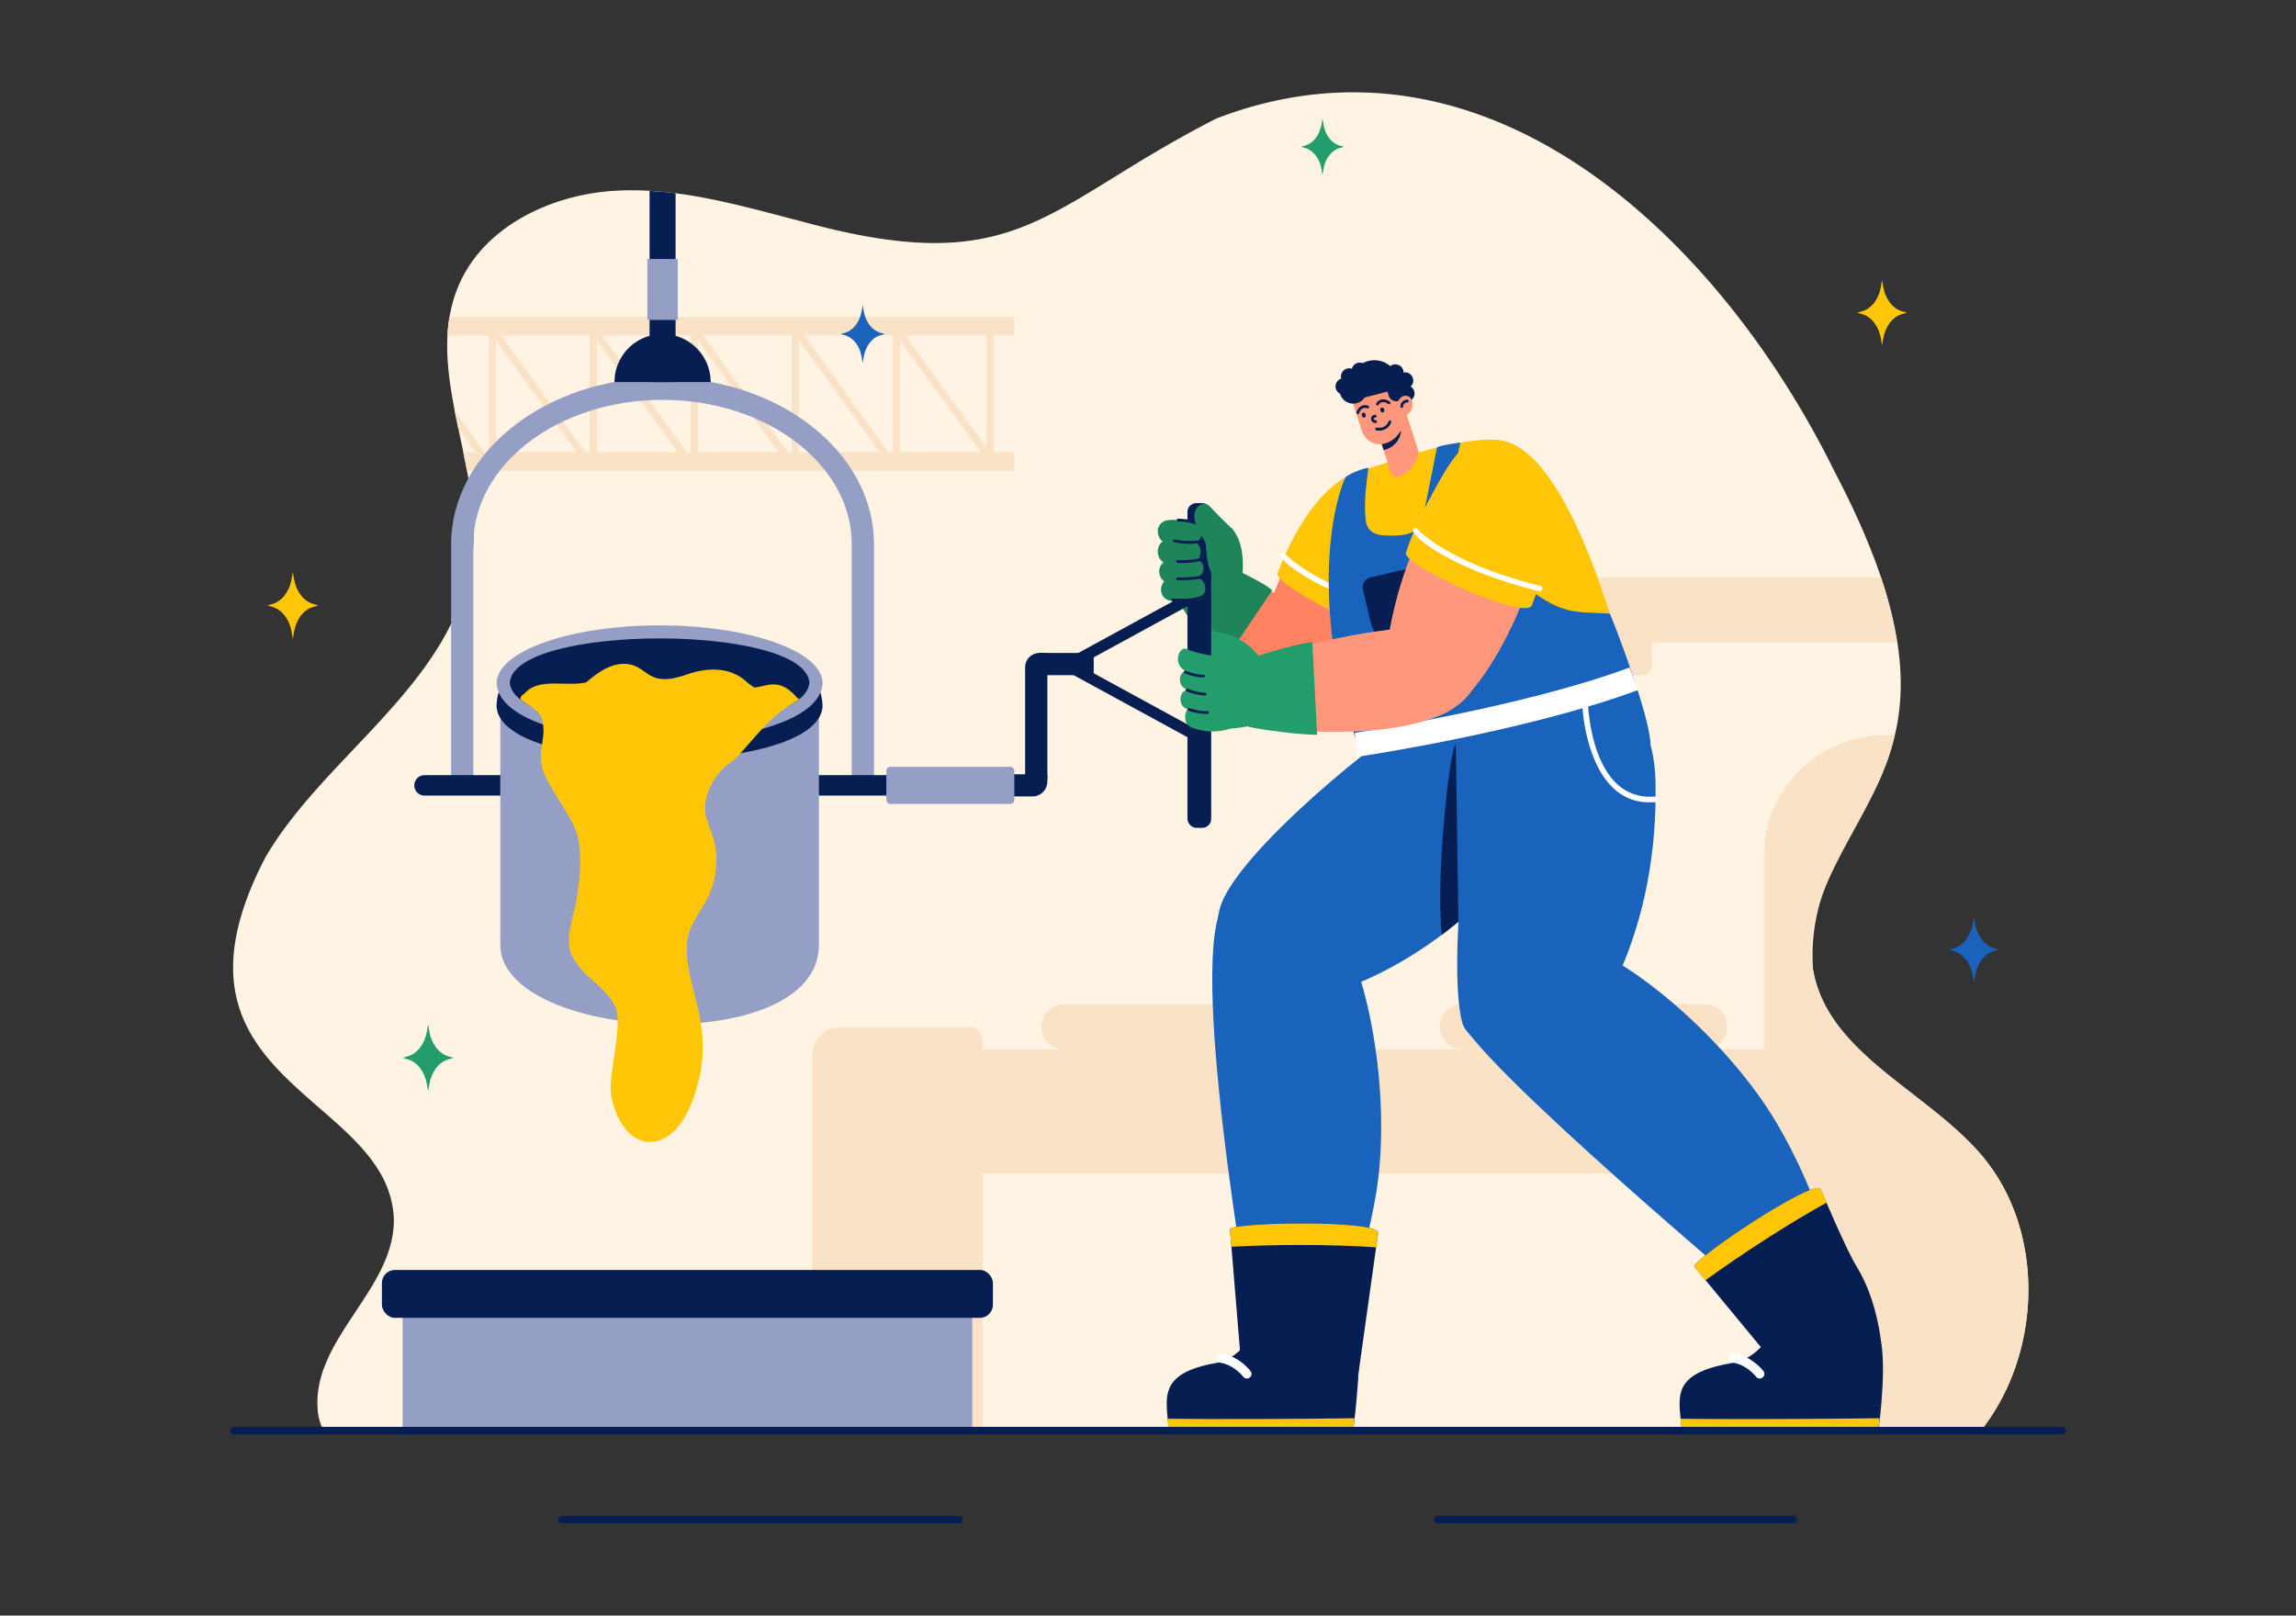 <?xml version="1.0" encoding="utf-8"?>
<svg xmlns="http://www.w3.org/2000/svg" viewBox="0 0 1364 960">
  <rect x="0" y="0" width="1364" height="960" fill="#333333" stroke="none"/>
  <path d="M1175.63,851.58H193a33.35,33.35,0,0,1-4.09-12.08c-5-43.21,45.52-72.62,45.07-114.94-2.47-75.18-146.44-80.87-76.19-215.32,36.5-62.31,114.4-104.45,123-181.25,5.41-53.25-29.27-109-8.33-158.29,14.87-35,54.57-54,92.55-56.32s75.29,8.92,112.13,18.42C606,167,619.92,122.76,722.7,70.38c162-62.13,300.11,73.26,367.37,210.24,98,186.67-19.92,194.68-13,295.6,8.55,49.3,65.8,71.22,98.85,108.78C1216.05,730.57,1213.41,805.37,1175.63,851.58Z" fill="#fff4e3"/>
  <path d="M868.74,623.52h143.94c17.77-.69,17.84-26.09,0-26.83H868.74C851,597.4,850.9,622.78,868.74,623.52Z" fill="#fae2c6"/>
  <path d="M632,623.52H775.91c17.77-.69,17.84-26.09,0-26.83H632C614.19,597.4,614.13,622.78,632,623.52Z" fill="#fae2c6"/>
  <path d="M941.08,376.3V348.63a5.52,5.52,0,0,1,5.51-5.51h170.88a232.1,232.1,0,0,1,9.44,38.69H981.53v13.63a5.85,5.85,0,0,1-5.85,5.85h-5.3l-4.31,130H964l-4.3-130h-5.3a5.85,5.85,0,0,1-5.84-5.85V381.81h-1.95A5.52,5.52,0,0,1,941.08,376.3Z" fill="#fae2c6"/>
  <path d="M1175.62,851.58H1048V697.3H583.75V851.72H482.57V627.17a16.8,16.8,0,0,1,16.81-16.8h76.67a7.71,7.71,0,0,1,7.7,7.71v5.44H1048V508.3c-.19-41.9,36.12-74.27,77.55-71.26-10.27,48.56-56.91,90-48.43,139.18S1142.92,647.44,1176,685C1216.05,730.57,1213.41,805.37,1175.62,851.58Z" fill="#fae2c6"/>
  <path d="M602.58,199.27v-11H267a97.13,97.13,0,0,0-1.22,11h24.49v69.41h-2.41l-17.78-24.63c.67,3.45,1.39,6.9,2.1,10.36l10.31,14.27h-7.3c.77,3.68,1.49,7.36,2.19,11H602.58v-11H590.41V199.27Zm-308,69.41V202.34l47.89,66.34Zm55.66,0h-2.4l-50.1-69.41h52.5Zm4.37,0V202.34l47.87,66.34Zm55.66,0H407.9l-50.09-69.41h52.51Zm4.36,0V202.34l47.87,66.34Zm55.66,0h-2.41l-50.1-69.41h52.51Zm4.35,0V202.34l47.88,66.34Zm55.66,0h-2.41l-50.09-69.41h52.5Zm4.36,0V202.34l47.88,66.34ZM586.05,266l-48.18-66.76h48.18Z" fill="#fae2c6"/>
  <path d="M934.56,559.83c31.29,7.65,91.06,56.85,121.1,107.79,25,42.32,37.68,91.26,37.85,96.55.26,7.92-25.16,28.82-31.8,23.11-3-2.54-155.42-129.88-189.08-173.22C853.58,589.53,897.5,550.78,934.56,559.83Z" fill="#1a63bd"/>
  <path d="M883.65,427.44c12.23-40,98.05-42.62,99.84,36.77,2,88.38-34.31,142.6-48.07,155.86-19.48,18.77-62.57,2.73-66.67-12.22C859.83,575.36,872.06,465.36,883.65,427.44Z" fill="#1a63bd"/>
  <path d="M1115.48,793.27c-3.25-3.9-58.4-4.87-61.39-2.39s-9.76,16.46-24.88,19c-38.37,6.45-31.42,21.32-30.06,40.85,3.24,1.51,116.37.63,116.55,0C1116.55,847.74,1122,801.11,1115.48,793.27Z" fill="#071e52"/>
  <path d="M1116.59,842.72a79.69,79.69,0,0,1-1,8c-.18.64-113.19,1.51-116.44,0,0,0-.46-4.06-.81-7.69C1030.36,843.47,1085,843.17,1116.59,842.72Z" fill="#ffc608"/>
  <path d="M1006.68,752.76l53.26,64.49,58.15-14s-1.43-28.49-15.08-50.62c-6.64-10.77-21.32-45.9-21.32-45.9C1077.93,699.54,1003.17,750,1006.68,752.76Z" fill="#071e52"/>
  <path d="M1045.42,819.15a2.74,2.74,0,0,1-2.11-1c-6.22-7.46-13.17-8.31-13.47-8.34a2.75,2.75,0,0,1,.55-5.47c.38,0,9.41,1,17.14,10.29A2.77,2.77,0,0,1,1045.42,819.15Z" fill="#fff"/>
  <path d="M1081.69,706.68l3.64,7.84c-22.47,12.29-51.76,31.39-72.38,46.38l-6.27-8.14C1003.17,750,1077.93,699.55,1081.69,706.68Z" fill="#ffc608"/>
  <path d="M792.61,547.32C812,573.09,826.9,649,817.79,707.48c-7.58,48.54-28.81,94.43-32,98.62-4.83,6.29-37.73,6.31-39.24-2.32-.67-3.83-37.85-208.11-22.79-259.31C732.52,514.57,769.72,516.8,792.61,547.32Z" fill="#1a63bd"/>
  <path d="M852.82,418.18c35.65-20.28,97.56,39.95,45.09,99-58.41,65.78-120.54,79-139.15,78.67-26.34-.44-40.85-36.51-33.53-57.86C736.25,505.89,819,437.4,852.82,418.18Z" fill="#1a63bd"/>
  <path d="M864.87,442.54l1.54,105.2-9.84,7.76C852.71,520.63,861.52,442.54,864.87,442.54Z" fill="#071e52"/>
  <path d="M805.31,793.23c-3.68-3.21-56.59-4.83-59.4-2.35s-9.15,16.46-23.33,19c-36.19,6.36-29.38,21.93-28.18,40.85,3,1.51,109.11.63,109.28,0C804.47,847.74,810.21,797.52,805.31,793.23Z" fill="#071e52"/>
  <path d="M804.66,842.72c-.4,4.26-.78,7.3-1,8s-106.24,1.51-109.29,0c0,0-.43-4.06-.76-7.69C723.72,843.47,775,843.17,804.66,842.72Z" fill="#ffc608"/>
  <path d="M730.72,730.6l7.65,92.92H806l12.72-90.88C819.44,724.6,729.28,726.35,730.72,730.6Z" fill="#071e52"/>
  <path d="M740.75,819.15a2.75,2.75,0,0,1-2.11-1c-6.22-7.46-13.17-8.31-13.46-8.34a2.75,2.75,0,0,1,.55-5.47c.38,0,9.4,1,17.13,10.29A2.77,2.77,0,0,1,740.75,819.15Z" fill="#fff"/>
  <path d="M818.73,732.63l-1.2,8.57c-25.54-1.88-60.51-1.75-86-.36l-.84-10.24C729.29,726.35,819.44,724.6,818.73,732.63Z" fill="#ffc608"/>
  <rect fill="#959ec4" height="92.43" width="338.37" x="239.19" y="759.16"/>
  <rect fill="#071e52" height="28.48" rx="7.75" width="362.99" x="226.88" y="754.62"/>
  <rect fill="#ff977d" height="32.27" transform="rotate(-17.72 829.26 258.65)" width="19.44" x="819.67" y="242.53"/>
  <path d="M832.27,255.91c0,4.52-3.57,10-10.27,11.57l-1.84-5.75Z" fill="#071e52"/>
  <path d="M809.5,257.25c-1.48-4-7.06-21.61-7.06-21.61l26.24-8.38C847.32,255.94,818.38,274.72,809.5,257.25Z" fill="#ff977d"/>
  <path d="M822.35,243.33c.5,1.92-1.73,2.54-2.29.63S821.79,241.42,822.35,243.33Z" fill="#071e52"/>
  <path d="M811.32,246.38c.5,1.92-1.72,2.53-2.28.63S810.77,244.47,811.32,246.38Z" fill="#071e52"/>
  <path d="M817.11,251.35c-3.41,0-3.49-5,0-4.89a.83.83,0,0,1-.05,1.65,1.19,1.19,0,0,0-.72.24s-.15.15-.13.5a.84.84,0,0,0,1,.85A.83.83,0,1,1,817.11,251.35Z" fill="#071e52"/>
  <path d="M819.22,255.87c-.92-.05-2.32.08-2.19-1.12a.84.84,0,0,1,1-.64c.21,0,5.19,1,6.9-3.79a.83.83,0,0,1,1.56.56A7.36,7.36,0,0,1,819.22,255.87Z" fill="#071e52"/>
  <path d="M818.31,240.9c-1.9-.26-.18-2.83,2.28-3.49a6.17,6.17,0,0,1,5,1.26.83.83,0,1,1-.94,1.36,4.68,4.68,0,0,0-3.61-1C819,239.58,819.4,240.79,818.31,240.9Z" fill="#071e52"/>
  <path d="M806.67,246.06a.83.83,0,0,1-.77-1.11,6.21,6.21,0,0,1,3.3-3.91,5,5,0,0,1,3.78.12.83.83,0,0,1-.73,1.48c-1.78-.84-4,.21-4.8,2.88A.84.84,0,0,1,806.67,246.06Z" fill="#071e52"/>
  <path d="M804.94,220.26c18.62-12.09,21.49.43,21.49.43,9.91-1,13.86,10.18,11.33,17.61l-5.43.34c-5.36-.53-7.79-3.57-8.88-8.18,0,0,.31-1.82-7.53.39-6.66,1.87-15.35,5.76-15.47,5.57C797.39,231.76,797.9,224.83,804.94,220.26Z" fill="#071e52"/>
  <path d="M838,229.68c3.65-3.16.55-9.39-4.21-8.27.27-4-4.87-6.43-7.84-3.84a14.47,14.47,0,0,0-16.37-1.76,4.81,4.81,0,0,0-6.45,3.32,4.84,4.84,0,0,0-6.31,5.84,4.84,4.84,0,0,0-.76,8.94,8.21,8.21,0,0,0,14.71,2.28,1058.8,1058.8,0,0,0,14.78-3.84,4.79,4.79,0,0,0,4.57,2.36c0,4.65,6.31,6.43,8.79,2.57A4.85,4.85,0,0,0,838,229.68Z" fill="#071e52"/>
  <path d="M834.4,233.63c-.2,6.38-9.46,6.38-9.66,0C824.94,227.25,834.2,227.25,834.4,233.63Z" fill="#071e52"/>
  <path d="M830,239.83c-1.82,7.67,6.71,9.92,8.92,2.36C840.76,234.51,832.24,232.26,830,239.83Z" fill="#ff977d"/>
  <path d="M832.74,242.39a.82.82,0,0,1-.83-.82,4.16,4.16,0,0,1,4.09-4.1.82.82,0,0,1,.12,1.64c-.26,0-2.57.27-2.56,2.45A.83.83,0,0,1,832.74,242.39Z" fill="#071e52"/>
  <path d="M719.22,334.54c22.75,10.45,54,22.82,70.52,42.18,28.66,33.54,5.64,54.29-2.17,56.94-13.42,4.53-25-4.43-44.08-22.65-15.74-15.05-29.92-35.27-41.15-59.13C698.27,343.23,708.6,329.65,719.22,334.54Z" fill="#ff8363"/>
  <path d="M706.62,334.31l-3.37,2.44a14.7,14.7,0,0,0-3.73,19.89c7.75,11.95,18.68,31,28.72,35l27.49-40.76c-2.9-3.7-20.5-11.74-32.21-17.85A16.08,16.08,0,0,0,706.62,334.31Z" fill="#1e855b"/>
  <path d="M799.07,287.8c17.24-10.74,40.11-5.44,43.19,23.37,3.25,30.4-26.46,100.6-56.13,118.64-4.65,2.83-41.68-21.56-41.37-27.71C746.74,364,775.57,302.43,799.07,287.8Z" fill="#ff8363"/>
  <path d="M799.15,283.87c-11.19,5.84-27.41,23.3-40.2,56.64-2.88,7.36,69,43.55,73.4,34.52,11.21-25,19.15-62.34,9.94-79.36C834.46,279.69,814.47,275.65,799.15,283.87Z" fill="#ffc608"/>
  <path d="M836,366c-55.22-13.64-78.81-34.88-74.88-37.17a1.64,1.64,0,0,1,2.32.18c.26.29,17.82,20.07,73,33.73A1.66,1.66,0,0,1,836,366Z" fill="#fff"/>
  <path d="M798.26,286.06c1.23-4.75,15.55-7.62,26.61-11.54,23.52-8.36,54.31-15.4,67.84-12.63,43.93,9,73.88,139.85,73.88,139.85S809.21,446.06,805.3,436.23C795.3,411.05,780.05,356.35,798.26,286.06Z" fill="#ffc608"/>
  <path d="M842.82,268.61s-2,11.37-11.33,14.35c-6.12,2-7.23-8.19-7.23-8.19A162.62,162.62,0,0,1,842.82,268.61Z" fill="#ff977d"/>
  <path d="M980.53,442.6c0-16.94-23.72-78-24.22-78-25.76-1.33-29.63,1.27-62-25.6-17.88-14.83-37-36-26.71-75.92.07-.3-13.68,1.81-13.95,2.89-5.58,27.93-6.27,32.64-9.21,44-2.25,8.71-14.43,8.66-22.62,8.15s-10.12-5.7-10.41-8.64c-.53-5.27-1.37-10.69,1.5-31.16.18-1.42-13.15,3.71-13.71,5.52-.13.44-16.59,33.72-6.66,104.11,3.7,26.22,11.79,46.44,15.69,60.74C868.28,431.08,929.57,431.83,980.53,442.6Z" fill="#1a63bd"/>
  <path d="M806.88,449.62l-2.11-14.15c1-.14,99.27-15,163.4-38.86l5,13.4C907.61,434.4,811,449,806.88,449.62Z" fill="#fff"/>
  <path d="M980.41,476.74c-35.58.61-40.61-51-40.44-60.58a1.65,1.65,0,0,1,3.3-.05c0,.35.66,34.54,17.56,49.91,6.11,5.56,13.7,8,22.58,7.3a1.67,1.67,0,0,1,1.78,1.51C985.22,477.29,982,476.58,980.41,476.74Z" fill="#fff"/>
  <path d="M874.62,354.45l-4.29-18.29a6.06,6.06,0,0,0-7.28-4.52L814.21,343.1a6,6,0,0,0-4.51,7.28L814,368.67a31.13,31.13,0,0,0,37.42,23.21h0A31.14,31.14,0,0,0,874.62,354.45Z" fill="#071e52"/>
  <path d="M713.37,386.57c6.78,2.69,12,9.56,12,9.56s16.6-1.93,23.53-4.22c-2.16-4.87-11.74-13.68-22.32-15.55-5.28-.94-10-3.46-14.87-3.67C706.45,372.46,703.17,382.53,713.37,386.57Z" fill="#239d6c"/>
  <rect fill="#071e52" height="192.96" rx="5.29" width="14.11" x="705.43" y="298.96"/>
  <rect fill="#071e52" height="6.68" transform="rotate(-28.61 676.065 372.475)" width="89.34" x="631.3" y="369.11"/>
  <rect fill="#071e52" height="89.34" transform="rotate(-61.39 675.912 418.22)" width="6.68" x="672.63" y="373.55"/>
  <path d="M873.07,274c16.78-11.46,39.85-7.13,44.14,21.52,5.23,34.86-34,125.07-65.06,130.41-10.81,1.85-22.79-5.05-26.43-16.51C815.63,377.65,846.53,292.12,873.07,274Z" fill="#ff977d"/>
  <path d="M873,270.07c-10.93,6.3-26.41,24.44-37.77,58.29C832.65,335.83,906,369,910,359.75c10.16-25.42,16.51-63.09,6.59-79.71C908.09,264.4,888,261.21,873,270.07Z" fill="#ffc608"/>
  <path d="M844.39,305.83l35.48,3.23L892,261.77C869.25,259,864.94,266.57,844.39,305.83Z" fill="#ffc608"/>
  <path d="M914.61,351.37c-55.21-13.63-78.8-34.87-74.88-37.17a1.66,1.66,0,0,1,2.33.18c.21.25,17.75,20.05,73,33.74A1.65,1.65,0,0,1,914.61,351.37Z" fill="#fff"/>
  <path d="M742.74,431.51c29.64,3.86,68.58,5.64,97.3-1.38,49.77-12.18,38.9-42.3,32.52-48.85-10.95-11.23-28.29-10.17-58.89-5.49-25.26,3.86-51.24,10.36-77.27,24.09C727,404.86,728.91,429.71,742.74,431.51Z" fill="#ff977d"/>
  <path d="M723.64,395.2c-1.89,5.41-10,29.56-5.51,34.92,5.08,6.06,28.23,1.09,33.63-1.69,1.59-.82,4.42-6.82,7.39-14.51.74-1.9,1.64-3.72,1.15-5.71-1.09-4.41-3.89-12.06-10.63-15.56a44.71,44.71,0,0,1-4.61-2.83C737.76,388.14,725.65,394.65,723.64,395.2Z" fill="#239d6c"/>
  <path d="M740.28,392.49l.56,39.07c6.29,2,35.13,5.47,41.63,5l-2.87-54.9C774.73,381.42,747.68,388.93,740.28,392.49Z" fill="#239d6c"/>
  <path d="M704.65,410.14c.73-.15,1-.35,1-.36-6.73-1.56-5.4-10.59-1.36-10.95.2,0-.32-.29-.62-.48-6.82-4.27-3.28-13.18.26-12.93,1.24.09,3.06,1.47,10.34,3.1,12.86,2.88,22.18.08,22.18.08l2.25,40.63s-6.78,4.44-14.43,5.15A32.08,32.08,0,0,1,710,433c-7.21-1.75-6.17-7.53-5.3-10.36.17-.55,1.28-1.1,1.22-1.12C699.35,420,700.6,411,704.65,410.14Z" fill="#239d6c"/>
  <path d="M715,402.6a32.52,32.52,0,0,1-11.2-2.54.82.82,0,0,1,.66-1.51s5.6,2.4,10.54,2.4h0A.83.83,0,0,1,715,402.6Z" fill="#071e52"/>
  <path d="M716,413.26a32.85,32.85,0,0,1-11.19-2.53.83.83,0,0,1,.65-1.52s5.63,2.41,10.55,2.4A.83.83,0,0,1,716,413.26Z" fill="#071e52"/>
  <path d="M716.22,424.22A34.26,34.26,0,0,1,706,422.3a.83.83,0,0,1,.57-1.55c.06,0,5.76,2.07,10.67,1.79a.82.82,0,0,1,.88.78C718.11,424.34,716.94,424.22,716.22,424.22Z" fill="#071e52"/>
  <path d="M709.45,310.37c8.28,1.7,6.47,13.83-2,13-3.82-.46-11.1-.07-14.63-.84-4.65-1-5.33-6.13-4.91-8.27a6.71,6.71,0,0,1,5.73-5.11C698.09,308.37,706,309.76,709.45,310.37Z" fill="#1e855b"/>
  <path d="M709,321.58c8.37,1.11,7.42,13.34-1.06,13.13-3.84-.19-11.06.62-14.63.09-4.71-.69-5.77-5.65-5.5-7.81.34-2.82,2.06-5.58,4.86-6.29C697,319.59,705.44,321.21,709,321.58Z" fill="#1e855b"/>
  <path d="M709.48,332.23c3.16.13,5.75.15,6.2,5.66a6.71,6.71,0,0,1-6.46,7.51c-3.85,0-11.39,1.09-15,.78-4.74-.41-5.71-5.11-5.57-7.28a7,7,0,0,1,5.09-6C698,331.55,705.94,332.07,709.48,332.23Z" fill="#1e855b"/>
  <path d="M710.58,343.58c4.82-.16,5.75,2.53,6.2,5.66a6.6,6.6,0,0,1-6.47,7.52c-3.84,0-10.87.59-14.47.28-7.75-.86-7.77-11-2-12.86C698.09,342.8,707,343.7,710.58,343.58Z" fill="#1e855b"/>
  <path d="M701.62,344.81a22.72,22.72,0,0,1-2.28-.08.83.83,0,0,1,.18-1.64s4,.4,13.46-.78a.82.82,0,0,1,.21,1.63A94.19,94.19,0,0,1,701.62,344.81Z" fill="#071e52"/>
  <path d="M702.09,334.54c-1.5,0-2.48-.06-2.58-.07a.82.82,0,0,1,.1-1.64,52.18,52.18,0,0,0,13.1-1.05.83.83,0,0,1,.38,1.61A49.48,49.48,0,0,1,702.09,334.54Z" fill="#071e52"/>
  <path d="M706.73,323.18a46.21,46.21,0,0,1-9.3-1,.83.83,0,0,1,.37-1.61,43,43,0,0,0,14.11.54.83.83,0,0,1,.26,1.63A35.32,35.32,0,0,1,706.73,323.18Z" fill="#071e52"/>
  <path d="M702.16,357.44c-2.93,0-5.47-.13-5.64-.14a.83.83,0,0,1,.08-1.65c2.52,0,19.09,1.5,19.32-4.91a6.71,6.71,0,0,0-2.92-6.86,1.14,1.14,0,0,1-.5-.87,1.11,1.11,0,0,1,.41-.93c3-2.27,2.47-7.28-.17-8.73-.72-.44-.6-.87-.22-2a16.35,16.35,0,0,0,.74-2.82,7.56,7.56,0,0,0-1.5-5.07c-.24-.38-.58-.89-.14-1.39.8-.88,3.26-4,1.74-7.72s-10.17-4.43-13.41-4.46c-1.06,0-1.07-1.72,0-1.65,1.3,0,12.77.28,14.92,5.48,1.67,4.05-.48,7.52-1.65,9a9.09,9.09,0,0,1,1.66,6,20.22,20.22,0,0,1-.93,3.5c2.89,1.75,3.81,7.65.49,10.69a8.46,8.46,0,0,1,3.09,8.08C716.35,357.66,707.65,357.24,702.16,357.44ZM714,343.35Z" fill="#071e52"/>
  <path d="M711.38,313.52c5.44,10.25,4,7.73,5.44,10.25A58.58,58.58,0,0,0,724.49,334l8-11.32a6.82,6.82,0,0,0-.94-8.94c-6.63-6.13-12.4-12.49-13.4-13.35C713.91,296.8,706,303.28,711.38,313.52Z" fill="#1e855b"/>
  <path d="M731.54,313.73,716.16,320c.67,14.64,1.75,26.27,14.49,27.61,4.77.5,6.37,4.39,7.26-3.59C739.87,326.43,735.33,317.65,731.54,313.73Z" fill="#1e855b"/>
  <path d="M1225,852.28H139a2.2,2.2,0,0,1,0-4.4H1225a2.2,2.2,0,0,1,0,4.4Z" fill="#071e52"/>
  <path d="M569.9,905.14H333.7a2.2,2.2,0,1,1,0-4.4H569.9a2.2,2.2,0,0,1,0,4.4Z" fill="#071e52"/>
  <path d="M1065.37,905.14H854.07a2.2,2.2,0,0,1,0-4.4h211.3a2.2,2.2,0,0,1,0,4.4Z" fill="#071e52"/>
  <path d="M161.92,358.86c5.67-1.65,10.11-7.48,11.36-14.95l.68-4.07.69,4.07c1.25,7.47,5.68,13.3,11.36,14.95l3.1.9-3.1.9c-5.68,1.64-10.11,7.48-11.36,14.94l-.69,4.08-.68-4.08c-1.25-7.46-5.69-13.3-11.36-14.94l-3.1-.9Z" fill="#ffc608"/>
  <path d="M242.29,627.67c5.68-1.64,10.11-7.48,11.36-14.94l.69-4.08.68,4.08c1.25,7.46,5.69,13.3,11.36,14.94l3.1.9-3.1.9c-5.67,1.65-10.11,7.48-11.36,14.95l-.68,4.07-.69-4.07c-1.25-7.47-5.68-13.3-11.36-14.95l-3.1-.9Z" fill="#239d6c"/>
  <path d="M775.49,86.46c4.78-1.39,8.51-6.3,9.57-12.59l.57-3.43.58,3.43c1,6.29,4.79,11.2,9.57,12.59l2.61.76-2.61.75c-4.78,1.39-8.52,6.3-9.57,12.6l-.58,3.43-.57-3.43c-1.06-6.3-4.79-11.21-9.57-12.6l-2.62-.75Z" fill="#239d6c"/>
  <path d="M1106.32,184.93c5.55-1.61,9.88-7.31,11.11-14.61l.66-4,.67,4c1.22,7.3,5.56,13,11.11,14.61l3,.87-3,.88c-5.55,1.61-9.89,7.31-11.11,14.61l-.67,4-.66-4c-1.23-7.3-5.56-13-11.11-14.61l-3-.88Z" fill="#ffc608"/>
  <path d="M1160.9,563.42c5.55-1.61,9.89-7.31,11.11-14.61l.67-4,.66,4c1.23,7.3,5.56,13,11.11,14.61l3,.88-3,.88c-5.55,1.61-9.88,7.31-11.11,14.61l-.66,4-.67-4c-1.22-7.3-5.56-13-11.11-14.61l-3-.88Z" fill="#1a63bd"/>
  <path d="M502.09,197.71c4.9-1.43,8.74-6.47,9.82-12.92l.59-3.53.59,3.53c1.08,6.45,4.91,11.49,9.82,12.92l2.68.77-2.68.78c-4.91,1.42-8.74,6.46-9.82,12.92l-.59,3.52-.59-3.52c-1.08-6.46-4.92-11.5-9.82-12.92l-2.68-.78Z" fill="#1a63bd"/>
  <path d="M519.23,464.92H506V323.39c0-47.3-50.43-85.78-112.42-85.78S281.2,276.09,281.2,323.39V464.92H268V323.39c0-54.58,56.35-99,125.61-99s125.62,44.4,125.62,99Z" fill="#959ec4"/>
  <path d="M531.51,460.61H252.45a6.08,6.08,0,1,0,0,12.15H531.51C539.45,472.55,539.63,460.87,531.51,460.61Z" fill="#071e52"/>
  <path d="M393.61,198.48a28.57,28.57,0,0,0-28.56,28.57h57.13A28.57,28.57,0,0,0,393.61,198.48Z" fill="#071e52"/>
  <path d="M401.34,114.86V227.05H385.89V113.41C391.05,113.7,396.21,114.2,401.34,114.86Z" fill="#071e52"/>
  <rect fill="#959ec4" height="36.22" width="18.08" x="384.58" y="153.9"/>
  <path d="M297.21,420V561.4c0,57.57,189.3,68.08,189.3,0V420Z" fill="#959ec4"/>
  <path d="M462.51,390.19c-17.91-2.39-43.1-1.95-70.65-1.95-27.86,0-53.39-.37-71.42,2.24A29.81,29.81,0,0,0,295,420c3.15,41.94,190.55,41.89,193.64,0A30.13,30.13,0,0,0,462.51,390.19Z" fill="#071e52"/>
  <path d="M391.86,371.6c-53.5,0-96.87,15.45-96.87,34.51,3.38,45.53,190.42,45.49,193.74,0C488.73,387.05,445.36,371.6,391.86,371.6Z" fill="#959ec4"/>
  <path d="M302.84,405.61c2.57,35,175.4,35,178,0C478.31,370.63,305.48,370.58,302.84,405.61Z" fill="#071e52"/>
  <path d="M473.56,414.73c-3.24-4-7.6-7.52-12.73-8s-10.26,2.21-15.48,2c-8.05-.38-14.3-7.52-22.21-9.08-12.89-2.57-25.88,10.23-38.28,5.86-6.2-2.18-11-8.43-17.61-8.28-5.33.12-9.5,4.46-14.33,6.74-13.6,6.58-35-4.62-43.72,11.56,27.25,21.92,137.6,21.9,165.08.18C474.05,415.35,473.81,415,473.56,414.73Z" fill="#ffc608"/>
  <path d="M443.18,404.86c-9.64-8.63-22.91-8.32-35.14-4.06-17.09,5.94-21,1-27.31-3.19-13-8.64-26.67,2.53-34,9.33-14.29,13.27-36.87-.81-37.54,8.55,0,.47,11.08,6.27,12.58,11.18,4.05,13.29-5.1,20.91,3.12,36.52s17.09,24.77,19,37.48c1.45,9.44.81,19.73-1.16,32.46-1.6,11.8-8,24.2-2.79,34.92,5.95,12.3,19.06,17.43,25.31,29.57,5.51,10.69-4.46,41.8-2.09,53.58,7.06,35,35.29,36.6,47.83,3.92,17.53-45.64-6.25-68-2.56-97.14,1.81-9.46,8.53-17.13,12.61-25.86a49.26,49.26,0,0,0,2-36.42c-1.52-4.45-3.7-8.76-4.09-13.44-.87-10.59,5.95-22.77,14.69-28.83,8.59-5.94,19.92-25.71,40.61-37.76C477.86,413.59,457.11,417.33,443.18,404.86Z" fill="#ffc608"/>
  <path d="M618.42,388a5.54,5.54,0,0,0-5.54,5.53v7.65h36.87V388Z" fill="#071e52"/>
  <path d="M546.81,460.09v13.18h66.54a8.82,8.82,0,0,0,8.83-8.82v-4.36Z" fill="#071e52"/>
  <path d="M617.52,388A8.52,8.52,0,0,0,609,396.5v70.18h9a4.22,4.22,0,0,0,4.22-4.22V388Z" fill="#071e52"/>
  <rect fill="#959ec4" height="22.07" rx="2.36" width="76.02" x="526.56" y="455.65"/>
</svg>
